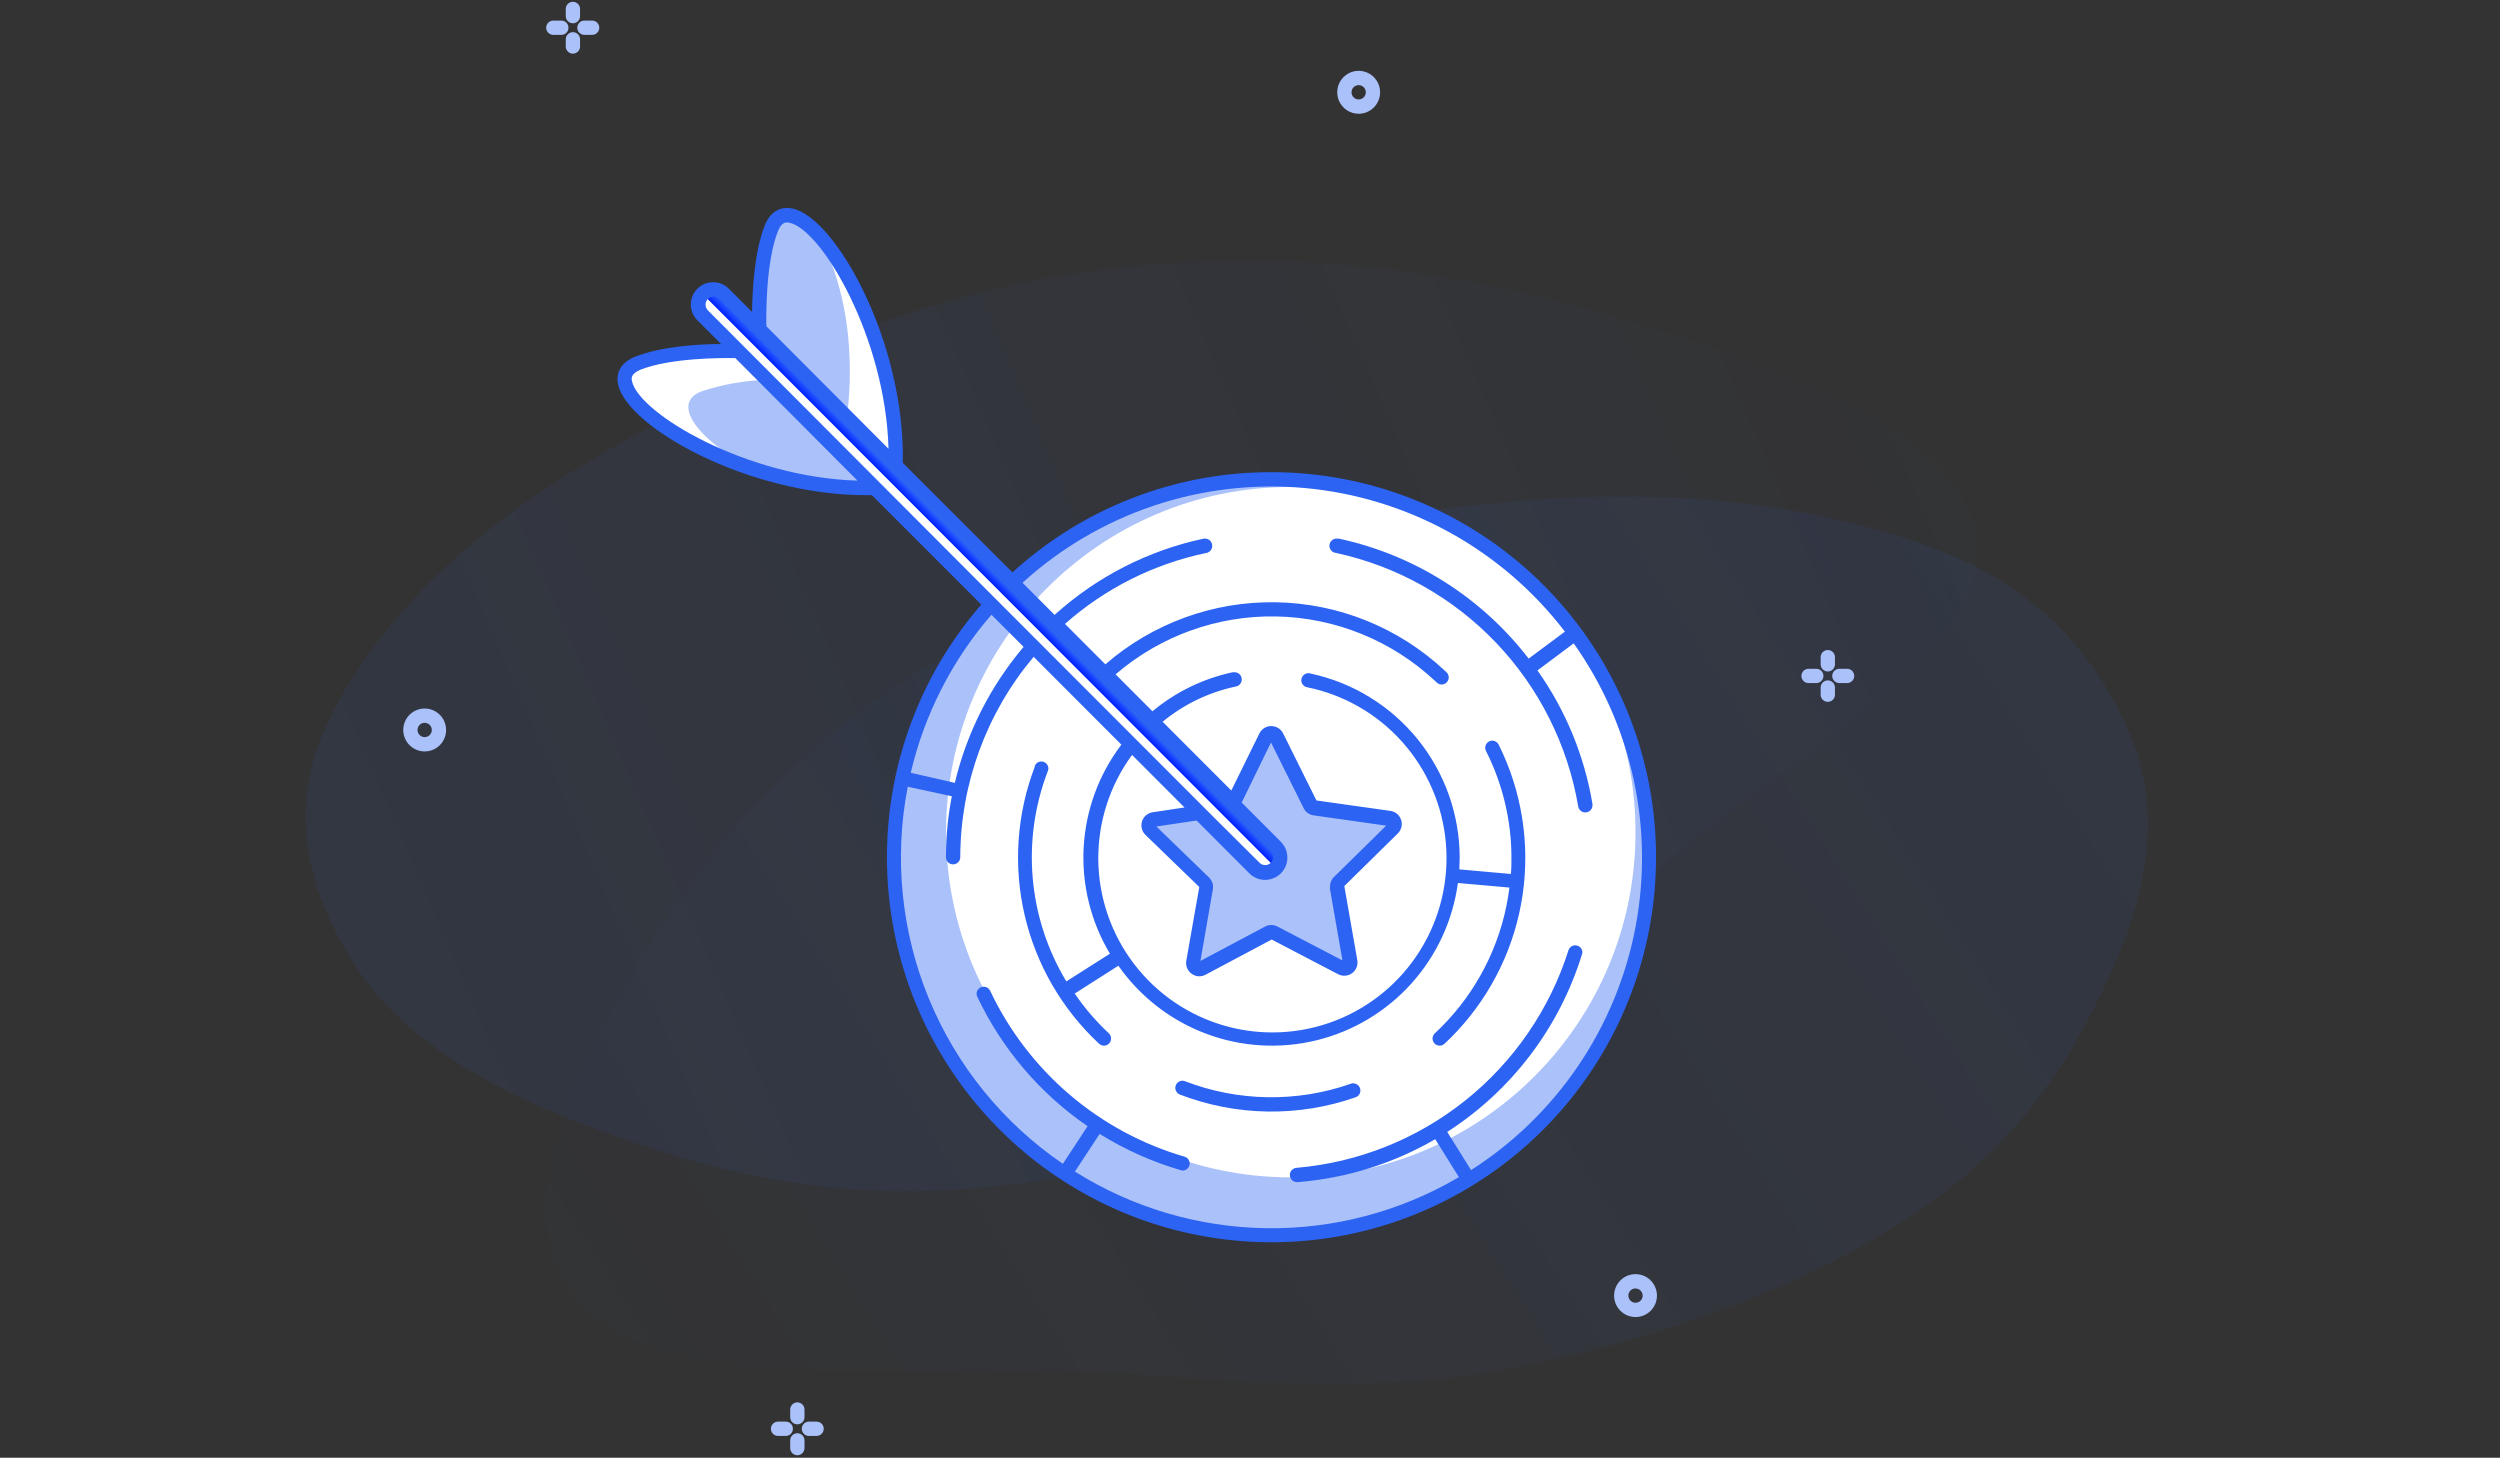 <svg width="343" height="200" viewBox="0 0 343 200" fill="none" xmlns="http://www.w3.org/2000/svg">
<rect x="0" y="0" width="343" height="200" fill="#333333" stroke="none"/>
<path opacity="0.08" fill-rule="evenodd" clip-rule="evenodd" d="M48.805 132.564C54.731 141.77 65.716 148.771 79.633 154.088C93.961 159.561 109.911 164.275 129.289 163.311C149.37 162.313 169.824 156.666 187.451 148.727C205.295 140.69 215.916 129.551 228.155 118.781C244.678 104.24 272.203 90.163 271.278 74.954C270.339 59.499 245.587 50.919 223.613 44.086C202.374 37.481 177.087 33.474 149.82 37.185C123.841 40.72 100.307 51.708 80.365 63.58C62.757 74.063 50.641 86.744 44.675 99.784C39.303 111.527 42.375 122.575 48.805 132.564Z" fill="url(#paint0_linear_306_14722)"/>
<path opacity="0.08" fill-rule="evenodd" clip-rule="evenodd" d="M292.305 100.945C296.419 110.724 294.926 121.671 289.816 133.006C284.554 144.674 277.447 156.68 262.749 166.493C247.518 176.662 227.809 183.717 208.039 187.605C188.026 191.54 170.355 189.349 151.863 188.297C126.899 186.877 94.506 191.75 81.384 180.398C68.049 168.863 77.932 149.33 87.416 132.548C96.584 116.327 110.993 99.766 133.808 87.638C155.545 76.082 182.292 71.168 207.277 68.832C229.339 66.77 249.473 69.251 265.546 75.321C280.02 80.788 287.841 90.335 292.305 100.945Z" fill="url(#paint1_linear_306_14722)"/>
<path d="M58.264 103.098C57.682 103.098 57.114 102.925 56.63 102.601C56.146 102.278 55.769 101.817 55.546 101.279C55.324 100.741 55.265 100.149 55.379 99.577C55.492 99.006 55.773 98.481 56.184 98.069C56.595 97.657 57.12 97.376 57.69 97.263C58.261 97.149 58.853 97.207 59.39 97.43C59.928 97.653 60.387 98.031 60.711 98.515C61.034 99 61.206 99.569 61.206 100.152C61.206 100.933 60.896 101.682 60.345 102.235C59.793 102.787 59.045 103.098 58.264 103.098V103.098ZM58.264 99.17C58.004 99.17 57.755 99.273 57.571 99.457C57.387 99.642 57.284 99.891 57.284 100.152C57.284 100.412 57.387 100.662 57.571 100.846C57.755 101.03 58.004 101.134 58.264 101.134C58.524 101.134 58.774 101.03 58.958 100.846C59.142 100.662 59.245 100.412 59.245 100.152C59.245 99.891 59.142 99.642 58.958 99.457C58.774 99.273 58.524 99.17 58.264 99.17Z" fill="#ABC1FA"/>
<path d="M186.409 15.607C185.827 15.607 185.258 15.435 184.774 15.111C184.291 14.787 183.913 14.327 183.691 13.789C183.468 13.251 183.41 12.658 183.523 12.087C183.637 11.515 183.917 10.991 184.328 10.579C184.74 10.167 185.264 9.886 185.835 9.772C186.406 9.659 186.997 9.717 187.535 9.94C188.072 10.163 188.532 10.541 188.855 11.025C189.178 11.509 189.351 12.079 189.351 12.662C189.351 13.443 189.041 14.192 188.489 14.745C187.937 15.297 187.189 15.607 186.409 15.607V15.607ZM186.409 11.68C186.149 11.68 185.899 11.783 185.715 11.967C185.531 12.151 185.428 12.401 185.428 12.662C185.428 12.922 185.531 13.172 185.715 13.356C185.899 13.54 186.149 13.644 186.409 13.644C186.669 13.644 186.918 13.54 187.102 13.356C187.286 13.172 187.39 12.922 187.39 12.662C187.39 12.401 187.286 12.151 187.102 11.967C186.918 11.783 186.669 11.68 186.409 11.68Z" fill="#ABC1FA"/>
<path d="M224.393 180.7C223.811 180.7 223.243 180.527 222.759 180.204C222.275 179.88 221.898 179.42 221.675 178.882C221.452 178.343 221.394 177.751 221.508 177.18C221.621 176.608 221.901 176.083 222.313 175.671C222.724 175.259 223.249 174.979 223.819 174.865C224.39 174.752 224.982 174.81 225.519 175.033C226.057 175.256 226.516 175.633 226.839 176.118C227.163 176.602 227.335 177.172 227.335 177.754C227.335 178.536 227.025 179.285 226.474 179.837C225.922 180.39 225.173 180.7 224.393 180.7ZM224.393 176.772C224.199 176.772 224.01 176.83 223.848 176.938C223.687 177.046 223.561 177.199 223.487 177.379C223.413 177.558 223.394 177.755 223.431 177.946C223.469 178.136 223.563 178.311 223.7 178.449C223.837 178.586 224.012 178.68 224.202 178.717C224.392 178.755 224.589 178.736 224.769 178.662C224.948 178.587 225.101 178.461 225.209 178.3C225.316 178.138 225.374 177.949 225.374 177.754C225.371 177.496 225.267 177.248 225.083 177.066C224.9 176.884 224.652 176.782 224.393 176.782V176.772Z" fill="#ABC1FA"/>
<path d="M77.995 3.804C77.995 3.544 77.892 3.294 77.708 3.11C77.524 2.926 77.275 2.822 77.014 2.822H75.916C75.656 2.822 75.407 2.926 75.223 3.11C75.039 3.294 74.935 3.544 74.935 3.804C74.935 4.065 75.039 4.314 75.223 4.499C75.407 4.683 75.656 4.786 75.916 4.786H76.975C77.107 4.791 77.239 4.77 77.363 4.723C77.486 4.676 77.599 4.605 77.694 4.513C77.79 4.421 77.865 4.311 77.917 4.189C77.969 4.067 77.995 3.937 77.995 3.804Z" fill="#ABC1FA"/>
<path d="M78.604 3.196C78.864 3.196 79.113 3.092 79.297 2.908C79.481 2.724 79.584 2.474 79.584 2.214V1.153C79.564 0.907 79.453 0.677 79.271 0.509C79.089 0.342 78.851 0.249 78.604 0.25C78.357 0.249 78.118 0.342 77.936 0.509C77.755 0.677 77.643 0.907 77.623 1.153V1.153V2.214C77.623 2.474 77.726 2.724 77.91 2.908C78.094 3.092 78.344 3.196 78.604 3.196Z" fill="#ABC1FA"/>
<path d="M81.243 2.822H80.184C79.924 2.822 79.674 2.926 79.49 3.11C79.306 3.294 79.203 3.544 79.203 3.804C79.203 4.065 79.306 4.314 79.49 4.499C79.674 4.683 79.924 4.786 80.184 4.786H81.243C81.503 4.786 81.752 4.683 81.936 4.499C82.12 4.314 82.224 4.065 82.224 3.804C82.224 3.544 82.12 3.294 81.936 3.11C81.752 2.926 81.503 2.822 81.243 2.822V2.822Z" fill="#ABC1FA"/>
<path d="M78.604 4.413C78.344 4.413 78.094 4.517 77.91 4.701C77.726 4.885 77.623 5.135 77.623 5.395V6.456C77.643 6.702 77.755 6.932 77.936 7.1C78.118 7.267 78.357 7.36 78.604 7.359C78.851 7.36 79.089 7.267 79.271 7.1C79.453 6.932 79.564 6.702 79.584 6.456V5.395C79.584 5.135 79.481 4.885 79.297 4.701C79.113 4.517 78.864 4.413 78.604 4.413Z" fill="#ABC1FA"/>
<path d="M250.175 92.738C250.175 92.477 250.071 92.228 249.888 92.043C249.704 91.859 249.454 91.756 249.194 91.756H248.135C247.875 91.756 247.625 91.859 247.442 92.043C247.258 92.228 247.154 92.477 247.154 92.738C247.154 92.998 247.258 93.248 247.442 93.432C247.625 93.616 247.875 93.72 248.135 93.72H249.194C249.454 93.72 249.704 93.616 249.888 93.432C250.071 93.248 250.175 92.998 250.175 92.738Z" fill="#ABC1FA"/>
<path d="M250.774 92.129C251.034 92.129 251.283 92.026 251.467 91.842C251.651 91.658 251.754 91.408 251.754 91.147V90.097C251.737 89.849 251.626 89.616 251.444 89.447C251.262 89.277 251.022 89.183 250.774 89.184C250.525 89.183 250.285 89.277 250.103 89.447C249.921 89.616 249.81 89.849 249.793 90.097V91.147C249.793 91.408 249.896 91.658 250.08 91.842C250.264 92.026 250.514 92.129 250.774 92.129Z" fill="#ABC1FA"/>
<path d="M253.421 91.756H252.362C252.101 91.756 251.852 91.859 251.668 92.043C251.484 92.228 251.381 92.477 251.381 92.738C251.381 92.998 251.484 93.248 251.668 93.432C251.852 93.616 252.101 93.72 252.362 93.72H253.421C253.681 93.72 253.93 93.616 254.114 93.432C254.298 93.248 254.401 92.998 254.401 92.738C254.401 92.477 254.298 92.228 254.114 92.043C253.93 91.859 253.681 91.756 253.421 91.756Z" fill="#ABC1FA"/>
<path d="M250.774 93.347C250.514 93.347 250.264 93.45 250.08 93.634C249.896 93.818 249.793 94.068 249.793 94.329V95.389C249.813 95.636 249.925 95.866 250.107 96.033C250.288 96.201 250.527 96.293 250.774 96.293C251.021 96.293 251.259 96.201 251.441 96.033C251.623 95.866 251.735 95.636 251.754 95.389V94.329C251.754 94.068 251.651 93.818 251.467 93.634C251.283 93.45 251.034 93.347 250.774 93.347Z" fill="#ABC1FA"/>
<path d="M108.788 196.028C108.788 195.767 108.685 195.518 108.501 195.333C108.317 195.149 108.067 195.046 107.807 195.046H106.748C106.488 195.046 106.239 195.149 106.055 195.333C105.871 195.518 105.768 195.767 105.768 196.028C105.768 196.288 105.871 196.538 106.055 196.722C106.239 196.906 106.488 197.01 106.748 197.01H107.807C108.067 197.01 108.317 196.906 108.501 196.722C108.685 196.538 108.788 196.288 108.788 196.028V196.028Z" fill="#ABC1FA"/>
<path d="M109.397 195.419C109.657 195.419 109.906 195.315 110.09 195.131C110.274 194.947 110.377 194.697 110.377 194.437V193.386C110.377 193.126 110.274 192.876 110.09 192.692C109.906 192.508 109.657 192.404 109.397 192.404C109.137 192.404 108.887 192.508 108.703 192.692C108.519 192.876 108.416 193.126 108.416 193.386V194.437C108.416 194.697 108.519 194.947 108.703 195.131C108.887 195.315 109.137 195.419 109.397 195.419Z" fill="#ABC1FA"/>
<path d="M112.034 195.046H110.985C110.724 195.046 110.475 195.149 110.291 195.333C110.107 195.518 110.004 195.767 110.004 196.028C110.004 196.288 110.107 196.538 110.291 196.722C110.475 196.906 110.724 197.01 110.985 197.01H112.034C112.294 197.01 112.543 196.906 112.727 196.722C112.911 196.538 113.015 196.288 113.015 196.028C113.015 195.767 112.911 195.518 112.727 195.333C112.543 195.149 112.294 195.046 112.034 195.046Z" fill="#ABC1FA"/>
<path d="M109.397 196.636C109.137 196.636 108.887 196.739 108.703 196.923C108.519 197.107 108.416 197.357 108.416 197.618V198.678C108.416 198.939 108.519 199.188 108.703 199.372C108.887 199.557 109.137 199.66 109.397 199.66C109.657 199.66 109.906 199.557 110.09 199.372C110.274 199.188 110.377 198.939 110.377 198.678V197.618C110.377 197.357 110.274 197.107 110.09 196.923C109.906 196.739 109.657 196.636 109.397 196.636Z" fill="#ABC1FA"/>
<path d="M174.417 169.516C203.03 169.516 226.226 146.29 226.226 117.64C226.226 88.99 203.03 65.765 174.417 65.765C145.803 65.765 122.607 88.99 122.607 117.64C122.607 146.29 145.803 169.516 174.417 169.516Z" fill="#ABC1FA"/>
<path d="M177.095 161.533C203.217 161.533 224.394 140.33 224.394 114.174C224.394 88.019 203.217 66.815 177.095 66.815C150.973 66.815 129.797 88.019 129.797 114.174C129.797 140.33 150.973 161.533 177.095 161.533Z" fill="white"/>
<path d="M180.359 110.845L190.656 112.298C190.81 112.321 190.954 112.386 191.073 112.486C191.192 112.587 191.28 112.718 191.328 112.867C191.376 113.015 191.382 113.173 191.345 113.324C191.307 113.476 191.228 113.613 191.117 113.722L183.693 121.027C183.596 121.121 183.524 121.237 183.483 121.366C183.442 121.494 183.433 121.631 183.458 121.764L185.252 131.976C185.279 132.129 185.263 132.287 185.204 132.432C185.146 132.576 185.049 132.701 184.923 132.793C184.798 132.885 184.649 132.94 184.494 132.952C184.339 132.964 184.184 132.932 184.046 132.86L174.857 128.068C174.739 128.005 174.608 127.972 174.475 127.972C174.341 127.972 174.21 128.005 174.092 128.068L164.933 132.978C164.796 133.049 164.641 133.08 164.488 133.069C164.334 133.057 164.186 133.003 164.061 132.913C163.936 132.822 163.838 132.698 163.779 132.556C163.72 132.413 163.702 132.256 163.726 132.104L165.443 121.872C165.479 121.719 165.471 121.558 165.421 121.409C165.37 121.26 165.28 121.128 165.158 121.027L157.715 113.81C157.603 113.703 157.523 113.567 157.485 113.417C157.446 113.267 157.451 113.109 157.498 112.962C157.545 112.814 157.633 112.683 157.751 112.583C157.869 112.483 158.013 112.418 158.166 112.396L168.414 110.864C168.549 110.845 168.676 110.793 168.786 110.713C168.895 110.632 168.983 110.526 169.042 110.403L173.592 101.084C173.66 100.945 173.765 100.828 173.896 100.746C174.027 100.665 174.178 100.621 174.333 100.621C174.487 100.621 174.638 100.665 174.769 100.746C174.9 100.828 175.005 100.945 175.073 101.084L179.702 110.364C179.758 110.496 179.848 110.61 179.964 110.695C180.08 110.78 180.216 110.831 180.359 110.845Z" fill="#ABC1FA"/>
<path d="M99.351 40.349L175.554 116.649C175.813 116.909 175.959 117.261 175.959 117.628C175.959 117.995 175.813 118.347 175.554 118.607V118.607C175.033 119.128 174.328 119.421 173.591 119.421C172.855 119.421 172.149 119.128 171.629 118.607L96.411 43.293C96.021 42.903 95.802 42.373 95.802 41.821C95.802 41.269 96.021 40.739 96.411 40.349V40.349C96.801 39.959 97.329 39.739 97.881 39.739C98.432 39.739 98.961 39.959 99.351 40.349Z" fill="white"/>
<path d="M98.235 39.209L175.742 116.814C175.973 117.046 176.104 117.361 176.104 117.689C176.104 118.017 175.973 118.332 175.742 118.564V118.564C175.58 118.726 175.36 118.817 175.131 118.817C174.903 118.817 174.683 118.726 174.521 118.564L96.751 40.695C96.653 40.597 96.575 40.48 96.523 40.352C96.47 40.223 96.443 40.086 96.444 39.947C96.444 39.808 96.472 39.671 96.526 39.543C96.58 39.415 96.659 39.299 96.758 39.202C96.955 39.005 97.222 38.894 97.5 38.894C97.778 38.894 98.045 39.005 98.242 39.202L98.235 39.209Z" fill="url(#paint2_linear_306_14722)"/>
<path d="M101.308 48.198C101.308 48.198 92.482 47.874 87.47 49.867C79.497 53.049 99.905 67.572 120.049 66.924L101.308 48.198Z" fill="white"/>
<path d="M105.258 52.116C102.179 52.197 99.129 52.734 96.206 53.707C91.665 55.523 96.343 61.022 104.934 65.294L120.046 66.924L105.258 52.116Z" fill="#ABC1FA"/>
<path d="M104.171 45.144C104.171 45.144 103.857 36.307 105.838 31.279C109.015 23.306 123.49 43.74 122.882 63.87L104.171 45.144Z" fill="white"/>
<path d="M116.126 57.567C116.126 57.567 118.607 43.623 112.204 32.086C112.204 32.086 107.957 28.315 106.368 29.857C104.78 31.398 104.201 45.145 104.201 45.145L116.126 57.567Z" fill="#ABC1FA"/>
<path d="M185.656 148.619C185.548 148.622 185.441 148.645 185.342 148.688V148.688C177.953 151.276 169.887 151.154 162.58 148.344C162.468 148.3 162.348 148.276 162.227 148.275C162 148.277 161.78 148.358 161.605 148.504C161.431 148.651 161.312 148.853 161.271 149.077C161.229 149.301 161.266 149.533 161.376 149.732C161.486 149.932 161.662 150.087 161.874 150.171C169.618 153.152 178.167 153.284 185.999 150.544C186.215 150.465 186.397 150.313 186.512 150.115C186.628 149.916 186.67 149.683 186.631 149.456C186.593 149.229 186.476 149.023 186.301 148.874C186.127 148.724 185.905 148.641 185.675 148.639L185.656 148.619Z" fill="#2C63F2"/>
<path d="M174.418 64.783C161.282 64.765 148.615 69.669 138.908 78.53L123.864 63.506C124.227 47.167 114.744 29.865 108.713 28.608C107.026 28.255 105.653 29.099 104.927 30.916C103.515 34.461 103.221 39.753 103.181 42.797L100.073 39.684C99.792 39.385 99.454 39.145 99.079 38.978C98.704 38.812 98.3 38.722 97.89 38.716C97.48 38.709 97.072 38.785 96.692 38.939C96.312 39.093 95.966 39.322 95.676 39.613C95.386 39.903 95.157 40.249 95.004 40.63C94.85 41.011 94.774 41.418 94.78 41.829C94.787 42.24 94.876 42.645 95.042 43.02C95.209 43.396 95.448 43.734 95.748 44.015L98.925 47.196C95.885 47.196 90.629 47.54 87.108 48.954C85.294 49.681 84.45 51.055 84.803 52.734C86.029 58.626 102.701 67.935 118.755 67.935H119.618L134.632 82.948C126.726 92.053 122.17 103.594 121.723 115.651C121.276 127.708 124.965 139.555 132.175 149.222C139.385 158.889 149.683 165.793 161.356 168.787C173.029 171.78 185.374 170.683 196.338 165.677C207.302 160.671 216.224 152.058 221.621 141.271C227.018 130.483 228.564 118.171 226.003 106.382C223.441 94.592 216.927 84.035 207.542 76.468C198.157 68.9 186.468 64.776 174.418 64.783V64.783ZM106.751 31.672C107.281 30.346 107.977 30.484 108.31 30.562C112.753 31.485 121.51 46.381 121.903 61.572L105.143 44.761C105.113 43.131 105.074 35.855 106.751 31.672ZM86.706 52.292C86.637 51.959 86.49 51.311 87.824 50.741C91.982 49.072 99.18 49.101 100.887 49.131L117.647 65.941C102.485 65.509 87.687 56.78 86.706 52.292ZM97.131 42.591C96.921 42.38 96.803 42.094 96.803 41.796C96.803 41.498 96.921 41.212 97.131 41C97.337 40.803 97.611 40.694 97.896 40.696C98.049 40.695 98.201 40.724 98.343 40.783C98.484 40.843 98.612 40.93 98.719 41.04L137.486 79.914L138.869 81.309L143.262 85.678L144.645 87.063L150.176 92.591L151.559 93.985L156.609 99.033L157.992 100.427L167.563 110.011L169.181 111.631L174.35 116.806C174.456 116.908 174.54 117.032 174.595 117.169C174.651 117.306 174.678 117.453 174.673 117.601C174.673 117.818 174.609 118.031 174.487 118.211C174.366 118.391 174.193 118.531 173.992 118.612C173.79 118.694 173.569 118.713 173.357 118.667C173.145 118.622 172.951 118.514 172.8 118.357L166.592 112.19L164.866 110.462L156.482 102.067L155.089 100.672L143.125 88.693L141.732 87.299L137.339 82.899L135.956 81.515L97.131 42.591ZM182.45 121.853L184.186 131.77L175.262 127.116C175.003 126.981 174.715 126.91 174.423 126.91C174.131 126.91 173.844 126.981 173.585 127.116L164.7 131.839L166.406 122.01C166.457 121.719 166.436 121.421 166.345 121.14C166.254 120.86 166.097 120.605 165.886 120.399L158.659 113.398L164.17 112.573L171.417 119.83C171.7 120.114 172.036 120.34 172.407 120.493C172.777 120.646 173.174 120.725 173.575 120.723C174.179 120.723 174.77 120.543 175.272 120.207C175.775 119.871 176.166 119.394 176.398 118.835C176.63 118.276 176.691 117.661 176.575 117.068C176.458 116.474 176.168 115.929 175.742 115.5L170.358 110.109L174.379 101.87L178.861 110.884C178.991 111.147 179.183 111.374 179.421 111.545C179.658 111.716 179.934 111.826 180.224 111.866L190.188 113.28L183.009 120.331C182.808 120.533 182.656 120.779 182.568 121.05C182.479 121.322 182.456 121.61 182.499 121.892L182.45 121.853ZM136.025 84.343L140.438 88.752C135.873 94.142 132.64 100.534 131.003 107.408L124.953 106.024C126.836 98.006 130.636 90.566 136.025 84.343V84.343ZM201.799 160.492L198.563 155.297C207.405 149.613 213.953 140.98 217.049 130.926V130.926C217.082 130.834 217.102 130.738 217.107 130.641C217.099 130.413 217.011 130.196 216.859 130.026C216.708 129.856 216.502 129.744 216.277 129.709C216.052 129.674 215.823 129.719 215.627 129.835C215.431 129.951 215.282 130.132 215.205 130.346C212.634 138.468 207.714 145.642 201.068 150.961C194.422 156.281 186.348 159.505 177.87 160.227V160.227C177.624 160.246 177.394 160.359 177.227 160.541C177.06 160.723 176.967 160.961 176.968 161.209C176.968 161.469 177.071 161.719 177.255 161.903C177.439 162.087 177.689 162.191 177.949 162.191H178.027C184.684 161.665 191.138 159.652 196.915 156.299L200.161 161.503C192.153 166.22 183.004 168.644 173.713 168.509C164.422 168.373 155.347 165.685 147.479 160.737L150.872 155.572C154.33 157.725 158.065 159.397 161.973 160.541C162.061 160.575 162.154 160.595 162.248 160.6C162.508 160.6 162.758 160.496 162.941 160.312C163.125 160.128 163.229 159.878 163.229 159.618C163.224 159.408 163.152 159.204 163.023 159.038C162.894 158.872 162.715 158.752 162.513 158.695C156.711 157.002 151.333 154.096 146.735 150.169C142.137 146.242 138.423 141.384 135.838 135.914V135.914C135.739 135.72 135.579 135.565 135.383 135.472C135.186 135.379 134.964 135.355 134.752 135.402C134.54 135.449 134.35 135.566 134.211 135.733C134.072 135.9 133.992 136.109 133.985 136.326C133.986 136.473 134.019 136.617 134.083 136.749C137.468 143.906 142.69 150.036 149.215 154.512L145.831 159.677C137.618 154.083 131.222 146.2 127.438 137.004C123.654 127.808 122.647 117.702 124.541 107.939L130.592 109.245C130.056 112.001 129.786 114.803 129.787 117.611V117.611C129.787 117.871 129.891 118.121 130.075 118.305C130.259 118.489 130.508 118.593 130.768 118.593C131.028 118.593 131.278 118.489 131.462 118.305C131.645 118.121 131.749 117.871 131.749 117.611C131.77 107.545 135.337 97.809 141.82 90.117L153.853 102.165C150.76 106.242 148.958 111.153 148.678 116.265C148.399 121.377 149.655 126.456 152.284 130.847L146.302 134.647C143.71 130.351 142.133 125.518 141.693 120.517C141.253 115.517 141.96 110.482 143.762 105.798V105.798C143.812 105.69 143.839 105.573 143.841 105.454C143.841 105.194 143.737 104.944 143.553 104.76C143.369 104.576 143.12 104.472 142.86 104.472C142.666 104.477 142.477 104.539 142.318 104.651C142.159 104.763 142.037 104.919 141.967 105.101V105.101C141.962 105.137 141.962 105.173 141.967 105.209C139.491 111.701 139.008 118.786 140.581 125.555C142.153 132.324 145.71 138.469 150.794 143.2V143.2C150.974 143.369 151.213 143.464 151.46 143.465C151.657 143.464 151.849 143.405 152.011 143.294C152.173 143.183 152.298 143.025 152.37 142.842C152.442 142.659 152.457 142.459 152.414 142.267C152.371 142.075 152.271 141.901 152.127 141.766V141.766C150.374 140.126 148.805 138.299 147.45 136.317L153.441 132.497C156.415 136.74 160.598 139.987 165.443 141.813C170.288 143.64 175.57 143.961 180.601 142.735C185.631 141.509 190.175 138.793 193.64 134.942C197.105 131.091 199.33 126.283 200.024 121.146L207.095 121.774C206.241 128.618 203.255 135.019 198.563 140.068C198.023 140.647 197.455 141.226 196.866 141.766C196.766 141.857 196.685 141.967 196.629 142.091C196.574 142.214 196.544 142.348 196.542 142.483C196.542 142.744 196.646 142.993 196.83 143.177C197.014 143.362 197.263 143.465 197.523 143.465C197.771 143.464 198.009 143.369 198.19 143.2C198.798 142.64 199.396 142.041 199.955 141.432C204.779 136.24 207.904 129.698 208.916 122.679C209.927 115.661 208.775 108.501 205.614 102.155C205.533 101.995 205.41 101.859 205.258 101.764C205.106 101.669 204.93 101.617 204.751 101.615C204.491 101.615 204.241 101.718 204.057 101.903C203.873 102.087 203.77 102.337 203.77 102.597C203.776 102.747 203.812 102.894 203.878 103.029V103.029C206.184 107.595 207.38 112.642 207.369 117.758C207.369 118.475 207.369 119.192 207.291 119.908L200.22 119.28C200.22 118.779 200.269 118.298 200.269 117.758C200.278 111.835 198.258 106.089 194.546 101.478C190.833 96.868 185.653 93.672 179.871 92.424L179.665 92.365H179.518C179.258 92.365 179.008 92.469 178.824 92.653C178.64 92.837 178.537 93.087 178.537 93.347C178.542 93.563 178.617 93.772 178.752 93.94C178.887 94.109 179.073 94.228 179.282 94.28V94.28C184.349 95.3 188.949 97.937 192.392 101.797C195.834 105.656 197.934 110.529 198.376 115.685C198.818 120.84 197.579 126 194.843 130.391C192.108 134.781 188.025 138.165 183.206 140.035C178.387 141.904 173.092 142.159 168.117 140.76C163.141 139.361 158.753 136.385 155.61 132.277C152.467 128.169 150.739 123.152 150.686 117.977C150.633 112.803 152.257 107.751 155.315 103.579L162.513 110.786L158.129 111.444C157.797 111.497 157.487 111.642 157.232 111.862C156.977 112.081 156.789 112.367 156.687 112.688C156.585 113.009 156.575 113.352 156.656 113.678C156.738 114.005 156.908 114.302 157.148 114.537L164.543 121.696L162.758 131.829C162.702 132.163 162.741 132.506 162.871 132.819C163.001 133.132 163.217 133.401 163.493 133.597C163.795 133.826 164.164 133.95 164.543 133.95C164.84 133.947 165.133 133.873 165.396 133.734L174.477 128.903L183.597 133.665C183.901 133.824 184.242 133.893 184.583 133.865C184.924 133.837 185.25 133.714 185.524 133.508C185.798 133.303 186.008 133.025 186.13 132.705C186.253 132.385 186.282 132.037 186.216 131.701L184.441 121.568L191.776 114.351C192.017 114.116 192.187 113.818 192.269 113.492C192.35 113.165 192.339 112.822 192.238 112.502C192.136 112.181 191.947 111.895 191.693 111.675C191.438 111.455 191.128 111.311 190.796 111.258L180.616 109.824L176.036 100.604C175.884 100.306 175.652 100.057 175.366 99.883C175.081 99.71 174.752 99.619 174.418 99.622C174.084 99.618 173.755 99.708 173.469 99.882C173.184 100.055 172.952 100.305 172.8 100.604L168.936 108.459L159.512 99.023C162.41 96.638 165.837 94.985 169.505 94.201V94.201C169.765 94.169 170.002 94.034 170.163 93.827C170.324 93.62 170.396 93.357 170.363 93.097C170.331 92.836 170.196 92.6 169.989 92.438C169.782 92.277 169.52 92.205 169.26 92.238H169.103C165.063 93.104 161.293 94.941 158.119 97.589L153.059 92.522C159.183 87.248 167.034 84.418 175.111 84.576C183.187 84.734 190.923 87.867 196.837 93.377L197.121 93.642C197.3 93.815 197.539 93.913 197.788 93.917C198.048 93.917 198.298 93.813 198.481 93.629C198.665 93.445 198.769 93.195 198.769 92.935C198.767 92.792 198.735 92.651 198.674 92.523C198.613 92.394 198.525 92.28 198.416 92.189L198.17 91.963C191.884 86.105 183.656 82.781 175.07 82.631C166.483 82.48 158.144 85.514 151.657 91.148L146.116 85.6C151.631 80.716 158.325 77.359 165.533 75.859V75.859C165.758 75.813 165.96 75.69 166.103 75.51C166.247 75.331 166.322 75.107 166.318 74.877C166.318 74.617 166.215 74.367 166.031 74.183C165.847 73.999 165.597 73.895 165.337 73.895C165.279 73.888 165.219 73.888 165.161 73.895C157.537 75.52 150.477 79.13 144.694 84.362L140.291 79.954C145.488 75.225 151.609 71.628 158.267 69.39C164.924 67.153 171.973 66.323 178.968 66.953C185.962 67.583 192.75 69.66 198.901 73.053C205.053 76.445 210.434 81.078 214.705 86.66L209.733 90.362C203.269 81.956 194.035 76.121 183.676 73.895C183.611 73.889 183.545 73.889 183.48 73.895C183.351 73.882 183.221 73.895 183.097 73.932C182.973 73.97 182.858 74.031 182.758 74.113C182.657 74.195 182.574 74.296 182.513 74.41C182.452 74.525 182.414 74.65 182.401 74.779C182.388 74.908 182.401 75.038 182.438 75.162C182.476 75.286 182.537 75.402 182.619 75.502C182.701 75.602 182.802 75.685 182.916 75.747C183.03 75.808 183.155 75.846 183.284 75.859C191.66 77.67 199.303 81.951 205.228 88.149C211.153 94.348 215.089 102.181 216.529 110.639C216.566 110.871 216.686 111.082 216.866 111.234C217.046 111.385 217.274 111.467 217.51 111.464C217.77 111.464 218.019 111.36 218.203 111.176C218.387 110.992 218.49 110.742 218.49 110.482C218.494 110.43 218.494 110.377 218.49 110.325V110.325C217.389 103.718 214.807 97.447 210.939 91.982L215.911 88.271C219.893 93.884 222.694 100.249 224.144 106.979C225.594 113.709 225.664 120.664 224.348 127.422C223.031 134.18 220.358 140.599 216.488 146.291C212.619 151.982 207.635 156.827 201.838 160.531L201.799 160.492Z" fill="#2C63F2"/>
<defs>
<linearGradient id="paint0_linear_306_14722" x1="45.069" y1="125.755" x2="254.895" y2="34.891" gradientUnits="userSpaceOnUse">
<stop stop-color="#2C63F2"/>
<stop offset="1" stop-color="#2C63F2" stop-opacity="0.1"/>
</linearGradient>
<linearGradient id="paint1_linear_306_14722" x1="288.8" y1="94.063" x2="100.646" y2="212.592" gradientUnits="userSpaceOnUse">
<stop stop-color="#2C63F2"/>
<stop offset="1" stop-color="#2C63F2" stop-opacity="0.1"/>
</linearGradient>
<linearGradient id="paint2_linear_306_14722" x1="135.574" y1="79.558" x2="137.057" y2="78.077" gradientUnits="userSpaceOnUse">
<stop stop-color="#001FFF"/>
<stop offset="1" stop-color="#498BFF"/>
</linearGradient>
</defs>
</svg>
